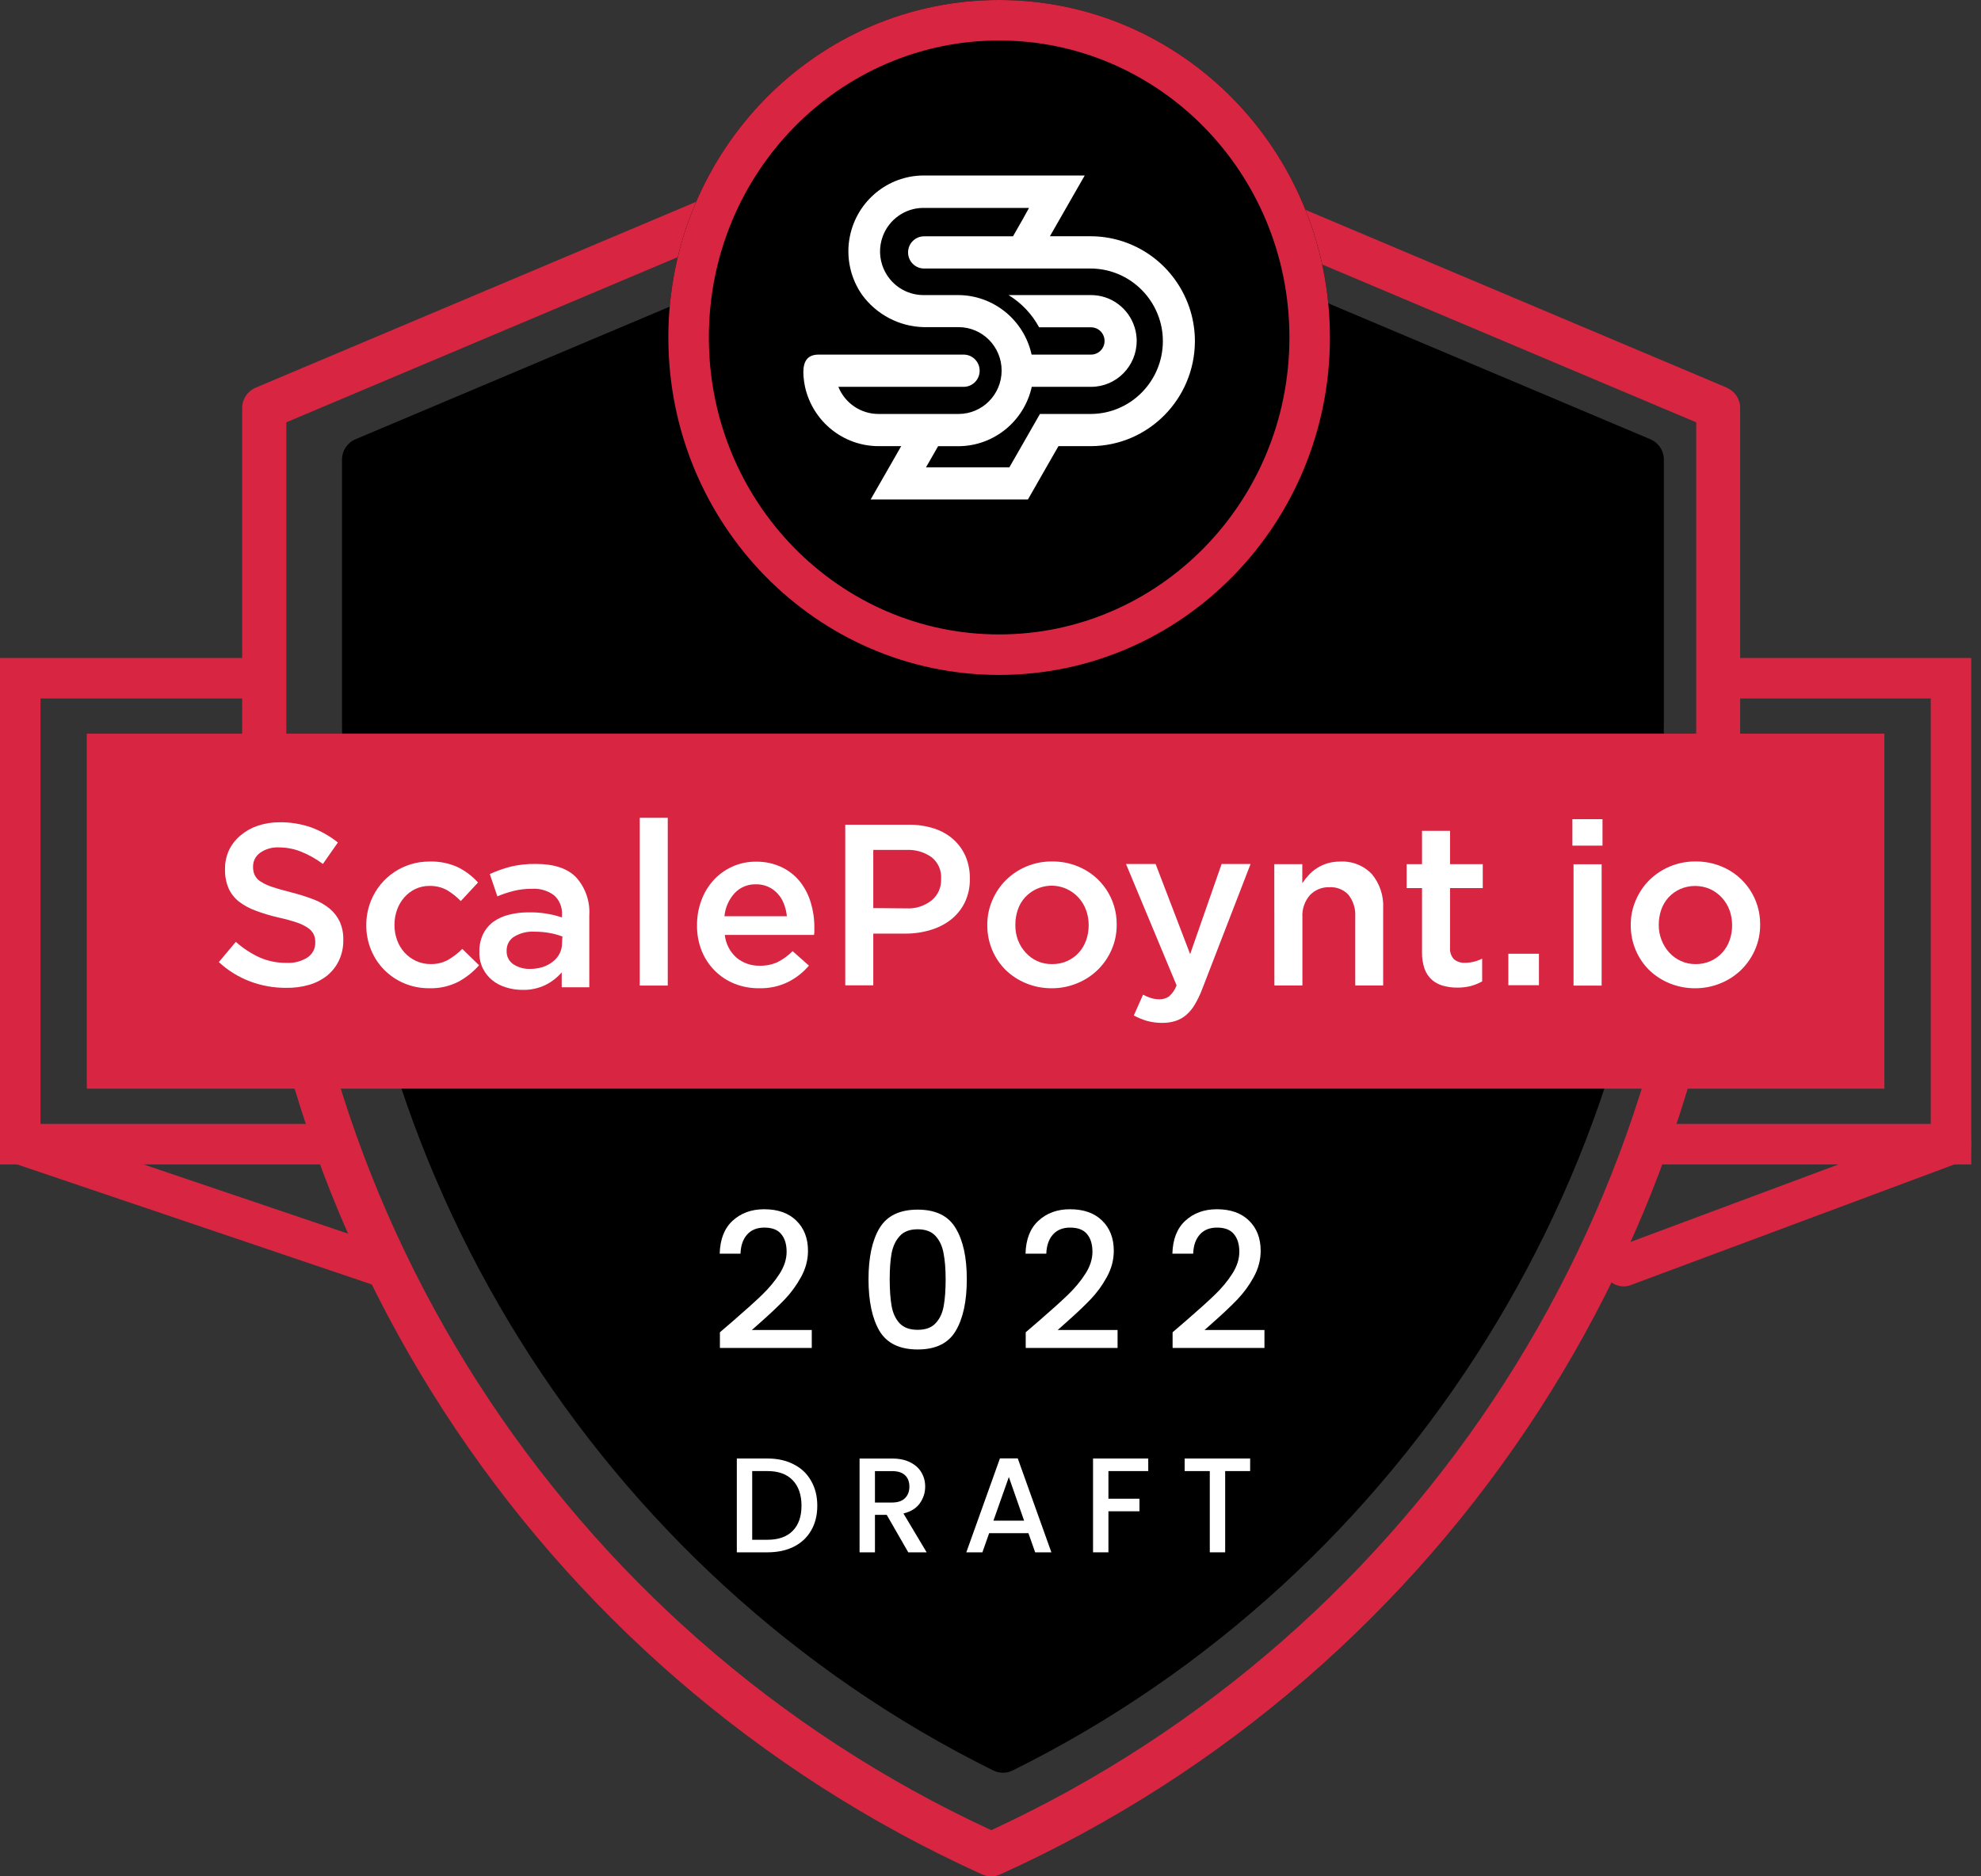 <svg width="76" height="72" viewBox="0 0 76 72" fill="none" xmlns="http://www.w3.org/2000/svg">
<rect x="0" y="0" width="76" height="72" fill="#333333" stroke="none"/>
<path d="M66.251 14.877L38.359 3.104C38.149 3.015 37.909 3.015 37.699 3.104L9.807 14.877C9.494 15.009 9.291 15.315 9.291 15.653V28.058C9.291 46.906 20.433 64.122 37.676 71.924C37.786 71.974 37.906 72 38.026 72C38.145 72 38.266 71.974 38.375 71.924C55.618 64.126 66.76 46.906 66.76 28.058V15.653C66.76 15.315 66.557 15.009 66.244 14.877H66.251ZM65.074 28.055C65.074 46.117 54.472 62.627 38.029 70.229C21.586 62.63 10.983 46.117 10.983 28.055V16.206L38.029 4.788L65.074 16.206V28.055Z" fill="#D82642"/>
<path d="M38.147 6.51L13.637 16.856C13.324 16.989 13.121 17.294 13.121 17.632V27.81C13.121 44.672 22.927 60.423 38.101 67.935C38.221 67.995 38.347 68.025 38.477 68.025C38.607 68.025 38.734 67.995 38.854 67.935C54.027 60.419 63.833 44.672 63.833 27.81V17.632C63.833 17.294 63.63 16.989 63.317 16.856L38.807 6.51C38.597 6.42 38.357 6.42 38.147 6.51Z" fill="black"/>
<path d="M51.022 12.95C51.022 20.101 45.34 25.899 38.331 25.899C31.322 25.899 25.641 20.101 25.641 12.95C25.641 5.798 31.322 0 38.331 0C45.34 0 51.022 5.798 51.022 12.95Z" fill="black"/>
<path fill-rule="evenodd" clip-rule="evenodd" d="M38.331 24.345C44.452 24.345 49.468 19.273 49.468 12.95C49.468 6.626 44.452 1.554 38.331 1.554C32.21 1.554 27.195 6.626 27.195 12.95C27.195 19.273 32.21 24.345 38.331 24.345ZM38.331 25.899C45.34 25.899 51.022 20.101 51.022 12.95C51.022 5.798 45.34 0 38.331 0C31.322 0 25.641 5.798 25.641 12.95C25.641 20.101 31.322 25.899 38.331 25.899Z" fill="#D82642"/>
<path fill-rule="evenodd" clip-rule="evenodd" d="M39.583 14.844H41.863C42.826 14.841 43.607 14.055 43.609 13.084C43.609 12.906 43.582 12.729 43.529 12.56C43.3 11.826 42.626 11.325 41.863 11.323H38.692C39.185 11.623 39.59 12.05 39.865 12.56H41.856C42.143 12.56 42.376 12.794 42.376 13.084C42.376 13.373 42.143 13.607 41.856 13.607H39.577C39.284 12.277 38.115 11.328 36.763 11.323H35.422C34.759 11.321 34.161 10.923 33.898 10.309C33.73 9.917 33.717 9.474 33.865 9.073C34.106 8.416 34.727 7.98 35.422 7.978H39.478L39.231 8.424L38.863 9.068H35.452C35.113 9.068 34.838 9.344 34.838 9.686C34.838 10.027 35.113 10.304 35.452 10.304H41.846C43.166 10.309 44.3 11.249 44.561 12.553C44.596 12.731 44.613 12.912 44.613 13.094C44.609 14.633 43.373 15.88 41.846 15.885H39.897L39.189 17.122L38.725 17.931H35.526L35.732 17.573L35.99 17.122H36.769C38.12 17.118 39.288 16.172 39.583 14.844ZM32.163 14.844H36.97C37.309 14.844 37.584 14.567 37.584 14.226C37.584 13.884 37.309 13.607 36.97 13.607H31.402C30.863 13.607 30.797 14.028 30.826 14.437C30.836 14.574 30.856 14.71 30.884 14.844C31.181 16.172 32.349 17.116 33.699 17.12H34.574L34.316 17.571L34.111 17.929L33.402 19.166H39.436L40.143 17.929L40.607 17.12H41.848C44.051 17.113 45.835 15.313 45.842 13.092C45.842 12.911 45.83 12.73 45.805 12.551C45.748 12.121 45.62 11.703 45.428 11.315C44.754 9.94 43.367 9.069 41.846 9.066H40.279L40.648 8.422L40.906 7.971L41.615 6.734H35.433C34.062 6.738 32.881 7.712 32.606 9.066C32.567 9.255 32.547 9.448 32.547 9.642C32.547 9.864 32.573 10.086 32.623 10.303C32.707 10.667 32.861 11.011 33.075 11.316C33.63 12.073 34.5 12.53 35.433 12.553H36.774C37.687 12.553 38.427 13.299 38.427 14.219C38.427 15.139 37.687 15.885 36.774 15.885H33.699C33.025 15.884 32.418 15.473 32.163 14.844Z" fill="white"/>
<rect x="3.33" y="28.153" width="68.963" height="13.622" fill="#D82642"/>
<path fill-rule="evenodd" clip-rule="evenodd" d="M65.255 26.025C65.255 25.596 65.603 25.248 66.032 25.248H75.626V44.681H63.781C63.352 44.681 63.004 44.333 63.004 43.904C63.004 43.475 63.352 43.127 63.781 43.127H74.072V26.802H66.032C65.603 26.802 65.255 26.454 65.255 26.025Z" fill="#D82642"/>
<path fill-rule="evenodd" clip-rule="evenodd" d="M10.824 26.025C10.824 25.596 10.476 25.248 10.047 25.248H-0.001V44.681H12.696C13.125 44.681 13.473 44.333 13.473 43.904C13.473 43.475 13.125 43.127 12.696 43.127H1.553V26.802H10.047C10.476 26.802 10.824 26.454 10.824 26.025Z" fill="#D82642"/>
<path fill-rule="evenodd" clip-rule="evenodd" d="M0.041 43.653C-0.097 44.059 0.121 44.501 0.527 44.638L14.363 49.321C14.769 49.458 15.21 49.24 15.348 48.834C15.485 48.428 15.267 47.986 14.861 47.849L1.026 43.166C0.619 43.029 0.178 43.247 0.041 43.653ZM75.576 43.631C75.426 43.229 74.978 43.024 74.576 43.174L62.018 47.857C61.616 48.007 61.412 48.454 61.562 48.856C61.712 49.258 62.159 49.463 62.561 49.313L75.119 44.63C75.521 44.48 75.726 44.033 75.576 43.631Z" fill="#D82642"/>
<path fill-rule="evenodd" clip-rule="evenodd" d="M10.97 37.906C10.503 37.908 10.039 37.826 9.602 37.663C9.155 37.495 8.745 37.242 8.395 36.918L9.047 36.142C9.319 36.384 9.625 36.584 9.955 36.738C10.285 36.882 10.641 36.954 11.001 36.948C11.283 36.963 11.562 36.89 11.8 36.738C11.988 36.612 12.099 36.4 12.095 36.173V36.154C12.097 36.053 12.078 35.953 12.039 35.859C11.99 35.763 11.918 35.679 11.829 35.617C11.7 35.528 11.559 35.458 11.411 35.407C11.181 35.329 10.946 35.264 10.708 35.213C10.41 35.146 10.116 35.059 9.83 34.953C9.591 34.87 9.367 34.749 9.166 34.596C8.995 34.46 8.859 34.286 8.769 34.087C8.673 33.858 8.626 33.61 8.633 33.361V33.342C8.63 33.091 8.684 32.842 8.79 32.614C8.895 32.398 9.046 32.207 9.231 32.055C9.424 31.892 9.646 31.767 9.886 31.687C10.156 31.596 10.438 31.551 10.723 31.553C11.139 31.547 11.552 31.615 11.945 31.752C12.313 31.889 12.657 32.084 12.963 32.329L12.388 33.152C12.13 32.96 11.849 32.801 11.551 32.681C11.285 32.574 11.001 32.519 10.714 32.518C10.451 32.501 10.19 32.575 9.974 32.727C9.807 32.848 9.708 33.042 9.708 33.248V33.265C9.706 33.373 9.728 33.48 9.771 33.579C9.821 33.68 9.899 33.766 9.995 33.825C10.136 33.915 10.288 33.985 10.447 34.035C10.637 34.1 10.882 34.167 11.177 34.244C11.47 34.317 11.757 34.408 12.039 34.516C12.267 34.602 12.479 34.726 12.666 34.882C12.827 35.021 12.956 35.193 13.043 35.386C13.132 35.597 13.176 35.824 13.17 36.052V36.069C13.176 36.336 13.121 36.602 13.009 36.845C12.905 37.071 12.751 37.27 12.56 37.429C12.354 37.593 12.118 37.715 11.865 37.789C11.574 37.873 11.272 37.912 10.97 37.906Z" fill="white"/>
<path fill-rule="evenodd" clip-rule="evenodd" d="M16.463 37.921C16.133 37.924 15.806 37.859 15.502 37.731C14.926 37.488 14.47 37.027 14.235 36.448C14.113 36.151 14.051 35.833 14.053 35.513V35.496C14.051 35.174 14.113 34.855 14.235 34.556C14.606 33.646 15.494 33.053 16.477 33.06C16.856 33.047 17.232 33.123 17.576 33.282C17.864 33.427 18.123 33.624 18.339 33.864L17.678 34.577C17.522 34.415 17.346 34.274 17.153 34.159C16.944 34.044 16.707 33.988 16.469 33.995C16.283 33.994 16.099 34.035 15.931 34.115C15.772 34.191 15.629 34.3 15.513 34.433C15.392 34.571 15.297 34.731 15.235 34.904C15.168 35.087 15.134 35.281 15.134 35.477V35.496C15.133 35.694 15.167 35.891 15.235 36.078C15.298 36.253 15.395 36.415 15.521 36.553C15.645 36.689 15.795 36.798 15.963 36.875C16.14 36.956 16.333 36.997 16.527 36.994C16.76 36.999 16.989 36.943 17.193 36.831C17.391 36.715 17.573 36.575 17.735 36.412L18.379 37.04C18.155 37.293 17.89 37.505 17.594 37.668C17.245 37.847 16.855 37.934 16.463 37.921Z" fill="white"/>
<path fill-rule="evenodd" clip-rule="evenodd" d="M21.55 37.885V37.312C21.38 37.509 21.173 37.671 20.941 37.789C20.662 37.926 20.353 37.993 20.042 37.984C19.829 37.984 19.617 37.953 19.414 37.889C19.223 37.833 19.045 37.741 18.889 37.617C18.738 37.495 18.615 37.341 18.527 37.167C18.432 36.972 18.385 36.757 18.391 36.54V36.523C18.385 36.291 18.433 36.06 18.531 35.849C18.622 35.661 18.757 35.497 18.925 35.372C19.104 35.245 19.305 35.154 19.519 35.102C19.765 35.039 20.019 35.008 20.274 35.01C20.711 35.001 21.146 35.066 21.56 35.205V35.102C21.578 34.823 21.47 34.552 21.265 34.361C21.022 34.176 20.719 34.086 20.414 34.106C20.177 34.103 19.94 34.13 19.709 34.186C19.495 34.24 19.285 34.31 19.081 34.395L18.791 33.539C19.047 33.423 19.312 33.328 19.584 33.257C19.904 33.181 20.233 33.146 20.562 33.152C21.26 33.152 21.774 33.324 22.104 33.667C22.46 34.064 22.642 34.587 22.608 35.119V37.885H21.55ZM21.577 35.937C21.421 35.877 21.26 35.833 21.096 35.803C20.901 35.768 20.703 35.75 20.504 35.751C20.229 35.735 19.955 35.803 19.72 35.945C19.539 36.06 19.432 36.261 19.437 36.475V36.492C19.428 36.697 19.527 36.891 19.699 37.004C19.886 37.124 20.104 37.185 20.326 37.18C20.492 37.182 20.657 37.158 20.816 37.109C20.959 37.064 21.092 36.993 21.209 36.9C21.318 36.818 21.406 36.713 21.468 36.592C21.532 36.468 21.564 36.33 21.562 36.19L21.577 35.937Z" fill="white"/>
<path fill-rule="evenodd" clip-rule="evenodd" d="M24.543 31.381H25.618V37.819H24.543V31.381Z" fill="white"/>
<path fill-rule="evenodd" clip-rule="evenodd" d="M29.13 37.921C28.808 37.927 28.489 37.869 28.19 37.752C27.907 37.64 27.649 37.472 27.433 37.258C27.213 37.041 27.041 36.782 26.924 36.496C26.799 36.184 26.736 35.85 26.741 35.513V35.494C26.739 35.172 26.795 34.852 26.908 34.55C27.012 34.264 27.17 34.002 27.374 33.776C27.576 33.555 27.821 33.378 28.094 33.255C28.382 33.125 28.695 33.06 29.01 33.065C29.347 33.06 29.68 33.132 29.985 33.274C30.255 33.402 30.493 33.588 30.682 33.82C30.871 34.057 31.013 34.329 31.1 34.619C31.195 34.929 31.244 35.252 31.242 35.576C31.242 35.624 31.242 35.672 31.242 35.722C31.242 35.772 31.242 35.823 31.228 35.877H27.807C27.843 36.216 28.005 36.529 28.261 36.754C28.511 36.958 28.826 37.066 29.148 37.057C29.385 37.063 29.619 37.016 29.834 36.917C30.047 36.809 30.24 36.667 30.408 36.498L31.035 37.053C30.813 37.313 30.542 37.527 30.236 37.681C29.892 37.849 29.512 37.931 29.13 37.921ZM30.188 35.159C30.172 34.995 30.133 34.834 30.073 34.68C30.019 34.536 29.938 34.404 29.834 34.291C29.621 34.056 29.315 33.925 28.998 33.933C28.689 33.925 28.393 34.049 28.182 34.274C27.96 34.519 27.823 34.83 27.793 35.159H30.188Z" fill="white"/>
<path fill-rule="evenodd" clip-rule="evenodd" d="M32.428 31.647H34.861C35.191 31.642 35.52 31.691 35.836 31.791C36.109 31.878 36.361 32.02 36.576 32.21C36.777 32.391 36.937 32.614 37.045 32.862C37.155 33.128 37.211 33.412 37.208 33.7V33.716C37.215 34.032 37.148 34.345 37.013 34.631C36.887 34.887 36.706 35.111 36.482 35.288C36.247 35.47 35.98 35.605 35.695 35.687C35.383 35.781 35.057 35.828 34.731 35.825H33.503V37.809H32.428V31.647ZM34.769 34.857C35.121 34.877 35.469 34.767 35.746 34.547C35.981 34.35 36.114 34.056 36.105 33.75V33.731C36.13 33.409 35.993 33.096 35.741 32.894C35.458 32.694 35.115 32.595 34.769 32.614H33.503V34.846L34.769 34.857Z" fill="white"/>
<path fill-rule="evenodd" clip-rule="evenodd" d="M40.348 37.922C40.01 37.924 39.676 37.86 39.364 37.731C39.071 37.612 38.804 37.438 38.578 37.217C38.357 36.997 38.182 36.736 38.063 36.449C37.939 36.153 37.876 35.835 37.877 35.513V35.497C37.874 35.172 37.939 34.851 38.067 34.553C38.188 34.263 38.365 33.999 38.588 33.777C38.813 33.552 39.08 33.374 39.373 33.251C39.686 33.119 40.024 33.053 40.364 33.057C40.704 33.053 41.041 33.118 41.356 33.247C42.261 33.614 42.85 34.497 42.841 35.474V35.492C42.843 35.813 42.779 36.131 42.653 36.426C42.404 37.014 41.934 37.48 41.343 37.723C41.028 37.856 40.69 37.924 40.348 37.922ZM40.364 36.995C40.565 36.998 40.763 36.957 40.946 36.876C41.114 36.8 41.265 36.69 41.389 36.553C41.514 36.416 41.609 36.254 41.67 36.078C41.735 35.896 41.767 35.703 41.766 35.509V35.492C41.767 35.293 41.731 35.095 41.661 34.909C41.595 34.733 41.496 34.572 41.368 34.434C41.242 34.298 41.09 34.188 40.921 34.111C40.378 33.864 39.737 33.992 39.331 34.429C39.205 34.565 39.11 34.725 39.051 34.9C38.986 35.084 38.953 35.278 38.954 35.474V35.492C38.95 35.693 38.984 35.891 39.055 36.078C39.122 36.254 39.221 36.414 39.348 36.553C39.473 36.692 39.626 36.803 39.795 36.88C39.974 36.96 40.169 36.999 40.364 36.995Z" fill="white"/>
<path fill-rule="evenodd" clip-rule="evenodd" d="M44.601 39.251C44.4 39.254 44.199 39.228 44.005 39.175C43.829 39.124 43.659 39.054 43.498 38.966L43.852 38.169C43.949 38.221 44.05 38.264 44.155 38.297C44.26 38.329 44.368 38.345 44.477 38.345C44.613 38.35 44.746 38.31 44.856 38.23C44.983 38.115 45.08 37.972 45.139 37.811L43.199 33.155H44.335L45.659 36.612L46.866 33.155H47.977L46.126 37.943C46.047 38.154 45.95 38.358 45.835 38.552C45.747 38.703 45.633 38.839 45.5 38.954C45.381 39.054 45.243 39.13 45.094 39.178C44.935 39.227 44.768 39.252 44.601 39.251Z" fill="white"/>
<path fill-rule="evenodd" clip-rule="evenodd" d="M48.887 33.16H49.962V33.89C50.037 33.778 50.121 33.672 50.213 33.574C50.306 33.473 50.412 33.384 50.529 33.31C50.652 33.232 50.785 33.171 50.924 33.128C51.083 33.082 51.247 33.059 51.412 33.061C51.871 33.034 52.319 33.212 52.636 33.547C52.936 33.913 53.089 34.379 53.064 34.852V37.816H51.993V35.177C52.012 34.876 51.92 34.578 51.736 34.34C51.549 34.137 51.281 34.029 51.006 34.045C50.724 34.034 50.45 34.144 50.255 34.348C50.051 34.583 49.947 34.888 49.966 35.198V37.816H48.891L48.887 33.16Z" fill="white"/>
<path fill-rule="evenodd" clip-rule="evenodd" d="M55.904 37.897C55.722 37.899 55.54 37.875 55.364 37.826C55.206 37.783 55.058 37.705 54.933 37.598C54.807 37.483 54.711 37.34 54.653 37.179C54.583 36.97 54.549 36.751 54.555 36.53V34.078H53.965V33.161H54.555V31.881H55.63V33.161H56.885V34.078H55.63V36.363C55.615 36.526 55.67 36.688 55.781 36.809C55.898 36.904 56.048 36.953 56.199 36.945C56.43 36.945 56.657 36.89 56.862 36.786V37.658C56.726 37.736 56.58 37.795 56.429 37.836C56.257 37.878 56.081 37.899 55.904 37.897Z" fill="white"/>
<path fill-rule="evenodd" clip-rule="evenodd" d="M57.867 36.598H59.041V37.805H57.867V36.598Z" fill="white"/>
<path fill-rule="evenodd" clip-rule="evenodd" d="M60.324 31.434H61.479V32.449H60.324V31.434ZM60.368 33.164H61.446V37.82H60.368V33.164Z" fill="white"/>
<path fill-rule="evenodd" clip-rule="evenodd" d="M65.031 37.922C64.694 37.924 64.36 37.859 64.048 37.731C63.756 37.612 63.489 37.437 63.263 37.217C63.043 36.997 62.868 36.736 62.749 36.449C62.625 36.153 62.562 35.835 62.563 35.513V35.497C62.56 35.172 62.624 34.851 62.753 34.553C62.874 34.263 63.05 33.999 63.272 33.777C63.745 33.309 64.385 33.05 65.05 33.057C65.39 33.053 65.727 33.118 66.041 33.247C66.946 33.614 67.535 34.497 67.527 35.474V35.492C67.528 35.813 67.464 36.131 67.338 36.426C67.216 36.714 67.039 36.976 66.818 37.198C66.592 37.423 66.324 37.601 66.029 37.723C65.713 37.856 65.374 37.924 65.031 37.922ZM65.05 36.995C65.25 36.998 65.449 36.957 65.631 36.876C65.8 36.8 65.951 36.69 66.075 36.553C66.198 36.416 66.294 36.256 66.355 36.083C66.42 35.9 66.453 35.707 66.451 35.513V35.497C66.452 35.297 66.417 35.099 66.347 34.913C66.28 34.737 66.18 34.576 66.052 34.438C65.926 34.302 65.775 34.193 65.606 34.116C65.24 33.956 64.824 33.956 64.458 34.116C64.29 34.191 64.14 34.299 64.014 34.434C63.89 34.57 63.795 34.73 63.734 34.904C63.67 35.089 63.638 35.283 63.638 35.478V35.497C63.636 35.694 63.672 35.89 63.745 36.074C63.812 36.249 63.911 36.41 64.037 36.549C64.163 36.688 64.315 36.799 64.485 36.876C64.662 36.956 64.855 36.997 65.05 36.995Z" fill="white"/>
<path d="M47.961 55.967V56.449H47.003V59.567H46.413V56.449H45.449V55.967H47.961Z" fill="white"/>
<path d="M44.052 55.967V56.449H42.524V57.51H43.715V57.992H42.524V59.567H41.934V55.967H44.052Z" fill="white"/>
<path d="M39.455 58.833H37.948L37.689 59.568H37.072L38.362 55.963H39.046L40.336 59.568H39.714L39.455 58.833ZM39.289 58.351L38.704 56.678L38.113 58.351H39.289Z" fill="white"/>
<path d="M34.846 59.568L34.018 58.128H33.567V59.568H32.977V55.968H34.22C34.496 55.968 34.729 56.016 34.919 56.113C35.112 56.209 35.256 56.339 35.349 56.501C35.446 56.664 35.494 56.845 35.494 57.045C35.494 57.28 35.425 57.494 35.287 57.688C35.152 57.877 34.943 58.007 34.66 58.076L35.551 59.568H34.846ZM33.567 57.656H34.22C34.441 57.656 34.606 57.601 34.717 57.491C34.831 57.38 34.888 57.232 34.888 57.045C34.888 56.859 34.833 56.714 34.722 56.61C34.612 56.503 34.444 56.45 34.22 56.45H33.567V57.656Z" fill="white"/>
<path d="M29.443 55.967C29.827 55.967 30.162 56.041 30.448 56.19C30.738 56.335 30.961 56.545 31.116 56.822C31.275 57.094 31.355 57.414 31.355 57.78C31.355 58.146 31.275 58.464 31.116 58.733C30.961 59.002 30.738 59.209 30.448 59.354C30.162 59.496 29.827 59.567 29.443 59.567H28.268V55.967H29.443ZM29.443 59.085C29.865 59.085 30.188 58.971 30.412 58.743C30.637 58.515 30.749 58.194 30.749 57.78C30.749 57.362 30.637 57.036 30.412 56.801C30.188 56.566 29.865 56.449 29.443 56.449H28.858V59.085H29.443Z" fill="white"/>
<path d="M45.508 50.674C45.972 50.272 46.337 49.944 46.603 49.687C46.874 49.426 47.098 49.156 47.277 48.875C47.456 48.595 47.546 48.314 47.546 48.034C47.546 47.744 47.475 47.517 47.335 47.352C47.2 47.188 46.985 47.106 46.69 47.106C46.405 47.106 46.182 47.198 46.023 47.381C45.868 47.56 45.786 47.802 45.776 48.106H44.978C44.993 47.555 45.157 47.135 45.472 46.845C45.791 46.55 46.194 46.402 46.683 46.402C47.21 46.402 47.621 46.547 47.916 46.837C48.215 47.127 48.365 47.514 48.365 47.998C48.365 48.346 48.276 48.682 48.097 49.006C47.923 49.325 47.712 49.612 47.466 49.869C47.224 50.12 46.915 50.413 46.538 50.746L46.211 51.036H48.51V51.725H44.986V51.123L45.508 50.674Z" fill="white"/>
<path d="M39.873 50.674C40.337 50.272 40.702 49.944 40.968 49.687C41.239 49.426 41.464 49.156 41.642 48.875C41.821 48.595 41.911 48.314 41.911 48.034C41.911 47.744 41.841 47.517 41.701 47.352C41.565 47.188 41.35 47.106 41.055 47.106C40.77 47.106 40.547 47.198 40.388 47.381C40.233 47.56 40.151 47.802 40.141 48.106H39.344C39.358 47.555 39.523 47.135 39.837 46.845C40.156 46.55 40.56 46.402 41.048 46.402C41.575 46.402 41.986 46.547 42.281 46.837C42.58 47.127 42.73 47.514 42.73 47.998C42.73 48.346 42.641 48.682 42.462 49.006C42.288 49.325 42.078 49.612 41.831 49.869C41.589 50.12 41.28 50.413 40.903 50.746L40.577 51.036H42.875V51.725H39.351V51.123L39.873 50.674Z" fill="white"/>
<path d="M33.32 49.086C33.32 48.249 33.461 47.597 33.741 47.128C34.026 46.654 34.514 46.417 35.206 46.417C35.897 46.417 36.383 46.654 36.663 47.128C36.949 47.597 37.091 48.249 37.091 49.086C37.091 49.932 36.949 50.594 36.663 51.073C36.383 51.546 35.897 51.783 35.206 51.783C34.514 51.783 34.026 51.546 33.741 51.073C33.461 50.594 33.32 49.932 33.32 49.086ZM36.279 49.086C36.279 48.694 36.252 48.363 36.199 48.092C36.151 47.821 36.049 47.601 35.895 47.432C35.74 47.258 35.51 47.171 35.206 47.171C34.901 47.171 34.672 47.258 34.517 47.432C34.362 47.601 34.258 47.821 34.205 48.092C34.157 48.363 34.133 48.694 34.133 49.086C34.133 49.492 34.157 49.833 34.205 50.108C34.253 50.384 34.355 50.606 34.51 50.775C34.669 50.944 34.901 51.029 35.206 51.029C35.51 51.029 35.74 50.944 35.895 50.775C36.054 50.606 36.158 50.384 36.206 50.108C36.255 49.833 36.279 49.492 36.279 49.086Z" fill="white"/>
<path d="M28.141 50.674C28.605 50.272 28.97 49.944 29.236 49.687C29.506 49.426 29.731 49.156 29.91 48.875C30.089 48.595 30.178 48.314 30.178 48.034C30.178 47.744 30.108 47.517 29.968 47.352C29.833 47.188 29.618 47.106 29.323 47.106C29.038 47.106 28.815 47.198 28.656 47.381C28.501 47.56 28.419 47.802 28.409 48.106H27.611C27.626 47.555 27.79 47.135 28.104 46.845C28.424 46.55 28.827 46.402 29.316 46.402C29.842 46.402 30.253 46.547 30.548 46.837C30.848 47.127 30.998 47.514 30.998 47.998C30.998 48.346 30.909 48.682 30.73 49.006C30.555 49.325 30.345 49.612 30.099 49.869C29.857 50.12 29.547 50.413 29.171 50.746L28.844 51.036H31.143V51.725H27.619V51.123L28.141 50.674Z" fill="white"/>
</svg>
